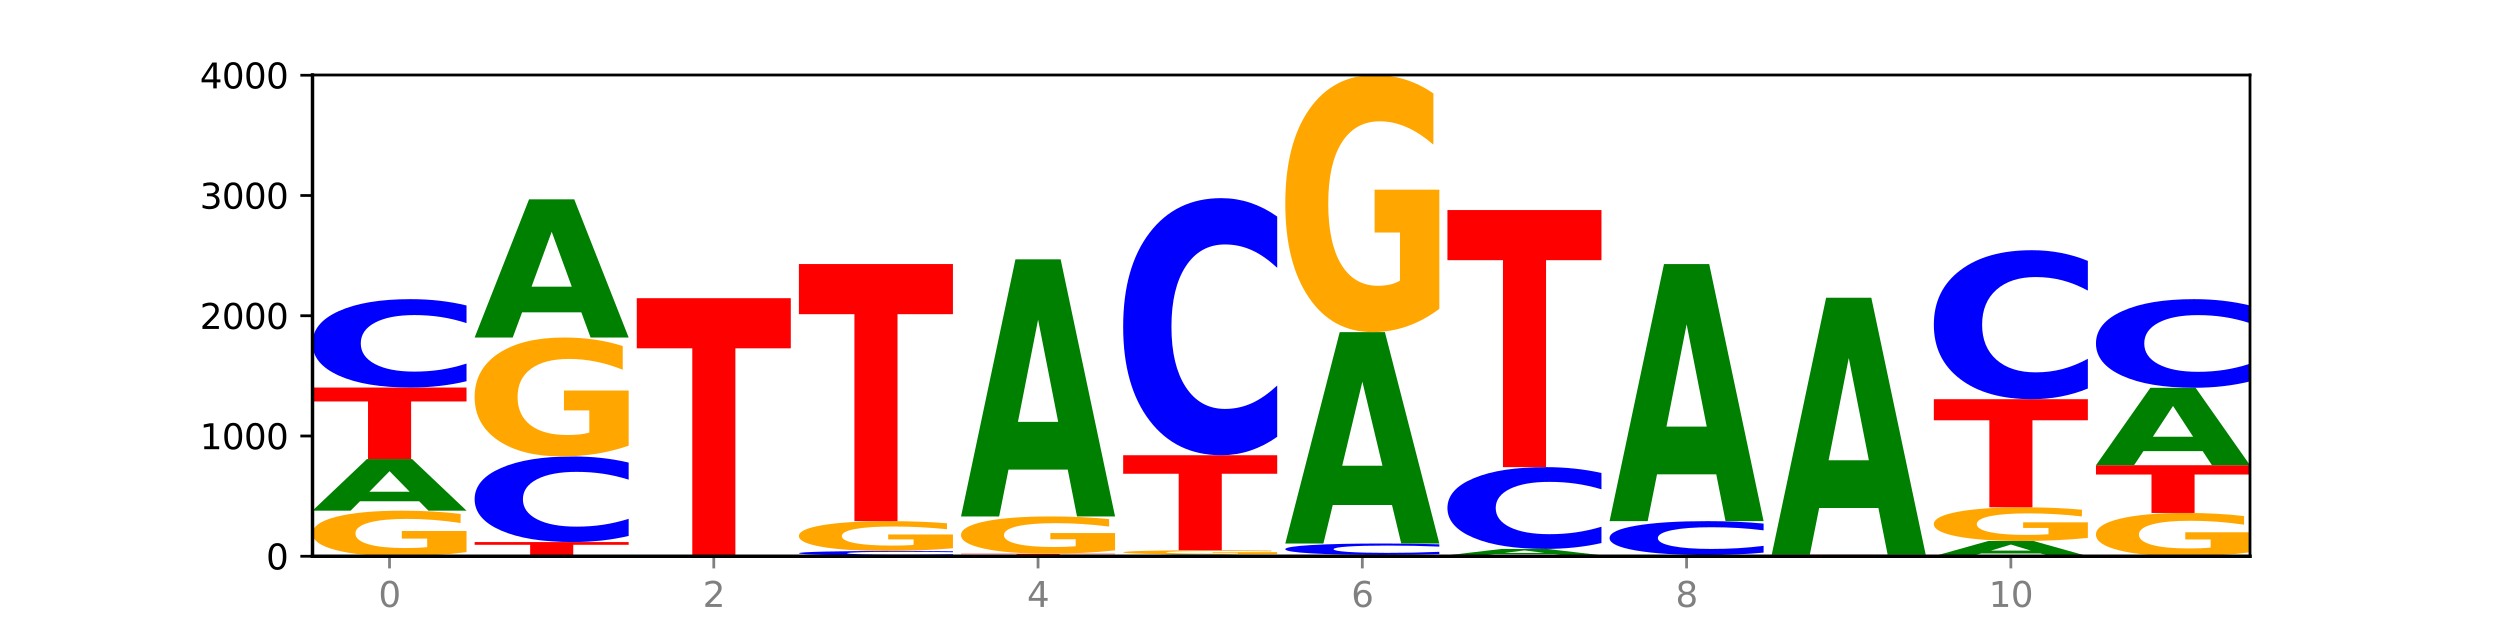 <?xml version="1.0" encoding="utf-8" standalone="no"?>
<!DOCTYPE svg PUBLIC "-//W3C//DTD SVG 1.1//EN"
  "http://www.w3.org/Graphics/SVG/1.1/DTD/svg11.dtd">
<svg xmlns:xlink="http://www.w3.org/1999/xlink" width="720pt" height="180pt" viewBox="0 0 720 180" xmlns="http://www.w3.org/2000/svg" version="1.1">
 <defs>
  <style type="text/css">*{stroke-linejoin: round; stroke-linecap: butt}</style>
 </defs>
 <g id="figure_1">
  <g id="patch_1">
   <path d="M 0 180 
L 720 180 
L 720 0 
L 0 0 
z
" style="fill: #ffffff"/>
  </g>
  <g id="axes_1">
   <g id="patch_2">
    <path d="M 90 160.2 
L 648 160.2 
L 648 21.6 
L 90 21.6 
z
" style="fill: #ffffff"/>
   </g>
   <g id="line2d_1">
    <path d="M 90 160.2 
L 648 160.2 
" clip-path="url(#pc2fe79a40e)" style="fill: none; stroke: #000000; stroke-width: 0.5; stroke-linecap: square"/>
   </g>
   <g id="patch_3">
    <path d="M 134.36 159.012 
Q 129.886 159.606 125.074 159.904 
Q 120.263 160.2 115.133 160.2 
Q 103.541 160.2 96.77 158.432 
Q 90 156.664 90 153.641 
Q 90 150.583 96.89 148.828 
Q 103.789 147.074 115.789 147.074 
Q 120.412 147.074 124.647 147.313 
Q 128.892 147.549 132.65 148.015 
L 132.65 150.632 
Q 128.773 150.032 124.935 149.737 
Q 121.098 149.439 117.24 149.439 
Q 110.102 149.439 106.235 150.529 
Q 102.367 151.616 102.367 153.641 
Q 102.367 155.648 106.096 156.743 
Q 109.824 157.836 116.684 157.836 
Q 118.553 157.836 120.153 157.773 
Q 121.754 157.708 123.026 157.573 
L 123.026 155.116 
L 115.719 155.116 
L 115.719 152.928 
L 134.36 152.928 
L 134.36 159.012 
z
" clip-path="url(#pc2fe79a40e)" style="fill: #ffa600"/>
   </g>
   <g id="patch_4">
    <path d="M 120.728 144.368 
L 103.668 144.368 
L 100.974 147.074 
L 90 147.074 
L 105.672 132.217 
L 118.687 132.217 
L 134.36 147.074 
L 123.395 147.074 
L 120.728 144.368 
z
M 106.389 141.61 
L 117.98 141.61 
L 112.194 135.7 
L 106.389 141.61 
z
" clip-path="url(#pc2fe79a40e)" style="fill: #008000"/>
   </g>
   <g id="patch_5">
    <path d="M 90 111.61 
L 134.36 111.61 
L 134.36 115.629 
L 118.401 115.629 
L 118.401 132.217 
L 105.99 132.217 
L 105.99 115.629 
L 90 115.629 
L 90 111.61 
z
" clip-path="url(#pc2fe79a40e)" style="fill: #ff0000"/>
   </g>
   <g id="patch_6">
    <path d="M 134.36 109.786 
Q 130.649 110.69 126.637 111.148 
Q 122.624 111.61 118.254 111.61 
Q 105.222 111.61 97.611 108.182 
Q 90 104.754 90 98.891 
Q 90 93.007 97.611 89.584 
Q 105.222 86.155 118.254 86.155 
Q 122.624 86.155 126.637 86.618 
Q 130.649 87.076 134.36 87.98 
L 134.36 93.054 
Q 130.616 91.855 126.983 91.298 
Q 123.351 90.74 119.339 90.74 
Q 112.141 90.74 108.017 92.912 
Q 103.904 95.079 103.904 98.891 
Q 103.904 102.687 108.017 104.859 
Q 112.141 107.025 119.339 107.025 
Q 123.351 107.025 126.983 106.468 
Q 130.616 105.905 134.36 104.706 
L 134.36 109.786 
z
" clip-path="url(#pc2fe79a40e)" style="fill: #0000ff"/>
   </g>
   <g id="patch_7">
    <path d="M 136.695 156.113 
L 181.054 156.113 
L 181.054 156.91 
L 165.095 156.91 
L 165.095 160.2 
L 152.685 160.2 
L 152.685 156.91 
L 136.695 156.91 
L 136.695 156.113 
z
" clip-path="url(#pc2fe79a40e)" style="fill: #ff0000"/>
   </g>
   <g id="patch_8">
    <path d="M 181.054 154.346 
Q 177.344 155.222 173.331 155.665 
Q 169.319 156.113 164.949 156.113 
Q 151.917 156.113 144.306 152.792 
Q 136.695 149.471 136.695 143.792 
Q 136.695 138.092 144.306 134.776 
Q 151.917 131.455 164.949 131.455 
Q 169.319 131.455 173.331 131.903 
Q 177.344 132.346 181.054 133.222 
L 181.054 138.138 
Q 177.31 136.976 173.678 136.436 
Q 170.045 135.897 166.033 135.897 
Q 158.835 135.897 154.711 138 
Q 150.598 140.099 150.598 143.792 
Q 150.598 147.469 154.711 149.573 
Q 158.835 151.672 166.033 151.672 
Q 170.045 151.672 173.678 151.132 
Q 177.31 150.587 181.054 149.425 
L 181.054 154.346 
z
" clip-path="url(#pc2fe79a40e)" style="fill: #0000ff"/>
   </g>
   <g id="patch_9">
    <path d="M 181.054 128.356 
Q 176.581 129.905 171.769 130.684 
Q 166.957 131.455 161.827 131.455 
Q 150.235 131.455 143.465 126.842 
Q 136.695 122.229 136.695 114.34 
Q 136.695 106.359 143.584 101.781 
Q 150.484 97.203 162.483 97.203 
Q 167.106 97.203 171.341 97.826 
Q 175.586 98.441 179.344 99.658 
L 179.344 106.486 
Q 175.467 104.922 171.63 104.151 
Q 167.792 103.373 163.935 103.373 
Q 156.797 103.373 152.929 106.217 
Q 149.062 109.054 149.062 114.34 
Q 149.062 119.575 152.79 122.434 
Q 156.518 125.285 163.378 125.285 
Q 165.247 125.285 166.848 125.122 
Q 168.448 124.953 169.721 124.599 
L 169.721 118.189 
L 162.414 118.189 
L 162.414 112.479 
L 181.054 112.479 
L 181.054 128.356 
z
" clip-path="url(#pc2fe79a40e)" style="fill: #ffa600"/>
   </g>
   <g id="patch_10">
    <path d="M 167.423 89.954 
L 150.363 89.954 
L 147.669 97.203 
L 136.695 97.203 
L 152.367 57.41 
L 165.382 57.41 
L 181.054 97.203 
L 170.089 97.203 
L 167.423 89.954 
z
M 153.083 82.569 
L 164.675 82.569 
L 158.888 66.74 
L 153.083 82.569 
z
" clip-path="url(#pc2fe79a40e)" style="fill: #008000"/>
   </g>
   <g id="patch_11">
    <path d="M 227.749 160.198 
Q 224.038 160.199 220.026 160.199 
Q 216.014 160.2 211.644 160.2 
Q 198.612 160.2 191 160.195 
Q 183.389 160.191 183.389 160.183 
Q 183.389 160.175 191 160.17 
Q 198.612 160.165 211.644 160.165 
Q 216.014 160.165 220.026 160.166 
Q 224.038 160.167 227.749 160.168 
L 227.749 160.175 
Q 224.005 160.173 220.372 160.172 
Q 216.74 160.172 212.728 160.172 
Q 205.53 160.172 201.406 160.175 
Q 197.293 160.178 197.293 160.183 
Q 197.293 160.188 201.406 160.191 
Q 205.53 160.194 212.728 160.194 
Q 216.74 160.194 220.372 160.193 
Q 224.005 160.192 227.749 160.191 
L 227.749 160.198 
z
" clip-path="url(#pc2fe79a40e)" style="fill: #0000ff"/>
   </g>
   <g id="patch_12">
    <path d="M 214.117 160.121 
L 197.057 160.121 
L 194.363 160.165 
L 183.389 160.165 
L 199.062 159.923 
L 212.077 159.923 
L 227.749 160.165 
L 216.784 160.165 
L 214.117 160.121 
z
M 199.778 160.076 
L 211.369 160.076 
L 205.583 159.98 
L 199.778 160.076 
z
" clip-path="url(#pc2fe79a40e)" style="fill: #008000"/>
   </g>
   <g id="patch_13">
    <path d="M 183.389 85.878 
L 227.749 85.878 
L 227.749 100.319 
L 211.79 100.319 
L 211.79 159.923 
L 199.379 159.923 
L 199.379 100.319 
L 183.389 100.319 
L 183.389 85.878 
z
" clip-path="url(#pc2fe79a40e)" style="fill: #ff0000"/>
   </g>
   <g id="patch_14">
    <path d="M 260.812 160.162 
L 243.752 160.162 
L 241.058 160.2 
L 230.084 160.2 
L 245.756 159.992 
L 258.771 159.992 
L 274.444 160.2 
L 263.478 160.2 
L 260.812 160.162 
z
M 246.473 160.124 
L 258.064 160.124 
L 252.277 160.041 
L 246.473 160.124 
z
" clip-path="url(#pc2fe79a40e)" style="fill: #008000"/>
   </g>
   <g id="patch_15">
    <path d="M 274.444 159.898 
Q 270.733 159.945 266.721 159.968 
Q 262.708 159.992 258.338 159.992 
Q 245.306 159.992 237.695 159.815 
Q 230.084 159.638 230.084 159.335 
Q 230.084 159.03 237.695 158.853 
Q 245.306 158.676 258.338 158.676 
Q 262.708 158.676 266.721 158.7 
Q 270.733 158.724 274.444 158.77 
L 274.444 159.033 
Q 270.699 158.971 267.067 158.942 
Q 263.435 158.913 259.422 158.913 
Q 252.224 158.913 248.1 159.025 
Q 243.987 159.137 243.987 159.335 
Q 243.987 159.531 248.1 159.643 
Q 252.224 159.755 259.422 159.755 
Q 263.435 159.755 267.067 159.726 
Q 270.699 159.697 274.444 159.635 
L 274.444 159.898 
z
" clip-path="url(#pc2fe79a40e)" style="fill: #0000ff"/>
   </g>
   <g id="patch_16">
    <path d="M 274.444 157.899 
Q 269.97 158.288 265.158 158.483 
Q 260.346 158.676 255.216 158.676 
Q 243.624 158.676 236.854 157.519 
Q 230.084 156.363 230.084 154.384 
Q 230.084 152.383 236.973 151.235 
Q 243.873 150.087 255.872 150.087 
Q 260.495 150.087 264.73 150.243 
Q 268.976 150.398 272.734 150.703 
L 272.734 152.415 
Q 268.856 152.023 265.019 151.83 
Q 261.181 151.634 257.324 151.634 
Q 250.186 151.634 246.318 152.348 
Q 242.451 153.059 242.451 154.384 
Q 242.451 155.697 246.179 156.414 
Q 249.907 157.129 256.767 157.129 
Q 258.636 157.129 260.237 157.088 
Q 261.837 157.046 263.11 156.957 
L 263.11 155.35 
L 255.803 155.35 
L 255.803 153.918 
L 274.444 153.918 
L 274.444 157.899 
z
" clip-path="url(#pc2fe79a40e)" style="fill: #ffa600"/>
   </g>
   <g id="patch_17">
    <path d="M 230.084 76.043 
L 274.444 76.043 
L 274.444 90.483 
L 258.484 90.483 
L 258.484 150.087 
L 246.074 150.087 
L 246.074 90.483 
L 230.084 90.483 
L 230.084 76.043 
z
" clip-path="url(#pc2fe79a40e)" style="fill: #ff0000"/>
   </g>
   <g id="patch_18">
    <path d="M 276.778 159.473 
L 321.138 159.473 
L 321.138 159.615 
L 305.179 159.615 
L 305.179 160.2 
L 292.768 160.2 
L 292.768 159.615 
L 276.778 159.615 
L 276.778 159.473 
z
" clip-path="url(#pc2fe79a40e)" style="fill: #ff0000"/>
   </g>
   <g id="patch_19">
    <path d="M 321.138 158.501 
Q 316.664 158.987 311.853 159.231 
Q 307.041 159.473 301.911 159.473 
Q 290.319 159.473 283.549 158.027 
Q 276.778 156.581 276.778 154.108 
Q 276.778 151.606 283.668 150.171 
Q 290.567 148.737 302.567 148.737 
Q 307.19 148.737 311.425 148.932 
Q 315.67 149.125 319.428 149.506 
L 319.428 151.646 
Q 315.551 151.156 311.713 150.914 
Q 307.876 150.67 304.018 150.67 
Q 296.88 150.67 293.013 151.562 
Q 289.146 152.451 289.146 154.108 
Q 289.146 155.749 292.874 156.645 
Q 296.602 157.539 303.462 157.539 
Q 305.331 157.539 306.931 157.488 
Q 308.532 157.435 309.805 157.324 
L 309.805 155.314 
L 302.497 155.314 
L 302.497 153.525 
L 321.138 153.525 
L 321.138 158.501 
z
" clip-path="url(#pc2fe79a40e)" style="fill: #ffa600"/>
   </g>
   <g id="patch_20">
    <path d="M 307.506 135.248 
L 290.446 135.248 
L 287.753 148.737 
L 276.778 148.737 
L 292.451 74.692 
L 305.466 74.692 
L 321.138 148.737 
L 310.173 148.737 
L 307.506 135.248 
z
M 293.167 121.505 
L 304.758 121.505 
L 298.972 92.053 
L 293.167 121.505 
z
" clip-path="url(#pc2fe79a40e)" style="fill: #008000"/>
   </g>
   <g id="patch_21">
    <path d="M 354.201 160.105 
L 337.141 160.105 
L 334.447 160.2 
L 323.473 160.2 
L 339.145 159.681 
L 352.16 159.681 
L 367.833 160.2 
L 356.867 160.2 
L 354.201 160.105 
z
M 339.862 160.009 
L 351.453 160.009 
L 345.666 159.802 
L 339.862 160.009 
z
" clip-path="url(#pc2fe79a40e)" style="fill: #008000"/>
   </g>
   <g id="patch_22">
    <path d="M 367.833 159.571 
Q 363.359 159.626 358.547 159.653 
Q 353.735 159.681 348.605 159.681 
Q 337.013 159.681 330.243 159.517 
Q 323.473 159.354 323.473 159.075 
Q 323.473 158.792 330.362 158.63 
Q 337.262 158.468 349.262 158.468 
Q 353.884 158.468 358.12 158.49 
Q 362.365 158.512 366.123 158.555 
L 366.123 158.797 
Q 362.245 158.742 358.408 158.714 
Q 354.57 158.687 350.713 158.687 
Q 343.575 158.687 339.708 158.787 
Q 335.84 158.888 335.84 159.075 
Q 335.84 159.26 339.568 159.361 
Q 343.297 159.462 350.156 159.462 
Q 352.025 159.462 353.626 159.456 
Q 355.227 159.45 356.499 159.438 
L 356.499 159.211 
L 349.192 159.211 
L 349.192 159.009 
L 367.833 159.009 
L 367.833 159.571 
z
" clip-path="url(#pc2fe79a40e)" style="fill: #ffa600"/>
   </g>
   <g id="patch_23">
    <path d="M 323.473 131.109 
L 367.833 131.109 
L 367.833 136.444 
L 351.873 136.444 
L 351.873 158.468 
L 339.463 158.468 
L 339.463 136.444 
L 323.473 136.444 
L 323.473 131.109 
z
" clip-path="url(#pc2fe79a40e)" style="fill: #ff0000"/>
   </g>
   <g id="patch_24">
    <path d="M 367.833 125.801 
Q 364.122 128.432 360.11 129.763 
Q 356.097 131.109 351.727 131.109 
Q 338.695 131.109 331.084 121.136 
Q 323.473 111.163 323.473 94.109 
Q 323.473 76.994 331.084 67.036 
Q 338.695 57.064 351.727 57.064 
Q 356.097 57.064 360.11 58.41 
Q 364.122 59.741 367.833 62.371 
L 367.833 77.131 
Q 364.088 73.644 360.456 72.023 
Q 356.824 70.401 352.811 70.401 
Q 345.614 70.401 341.489 76.718 
Q 337.376 83.02 337.376 94.109 
Q 337.376 105.152 341.489 111.469 
Q 345.614 117.771 352.811 117.771 
Q 356.824 117.771 360.456 116.15 
Q 364.088 114.513 367.833 111.026 
L 367.833 125.801 
z
" clip-path="url(#pc2fe79a40e)" style="fill: #0000ff"/>
   </g>
   <g id="patch_25">
    <path d="M 370.167 159.819 
L 414.527 159.819 
L 414.527 159.893 
L 398.568 159.893 
L 398.568 160.2 
L 386.158 160.2 
L 386.158 159.893 
L 370.167 159.893 
L 370.167 159.819 
z
" clip-path="url(#pc2fe79a40e)" style="fill: #ff0000"/>
   </g>
   <g id="patch_26">
    <path d="M 414.527 159.583 
Q 410.817 159.7 406.804 159.759 
Q 402.792 159.819 398.422 159.819 
Q 385.39 159.819 377.779 159.376 
Q 370.167 158.933 370.167 158.175 
Q 370.167 157.414 377.779 156.972 
Q 385.39 156.529 398.422 156.529 
Q 402.792 156.529 406.804 156.589 
Q 410.817 156.648 414.527 156.765 
L 414.527 157.421 
Q 410.783 157.266 407.151 157.194 
Q 403.518 157.122 399.506 157.122 
Q 392.308 157.122 388.184 157.402 
Q 384.071 157.682 384.071 158.175 
Q 384.071 158.666 388.184 158.946 
Q 392.308 159.226 399.506 159.226 
Q 403.518 159.226 407.151 159.154 
Q 410.783 159.082 414.527 158.927 
L 414.527 159.583 
z
" clip-path="url(#pc2fe79a40e)" style="fill: #0000ff"/>
   </g>
   <g id="patch_27">
    <path d="M 400.895 145.438 
L 383.835 145.438 
L 381.142 156.529 
L 370.167 156.529 
L 385.84 95.645 
L 398.855 95.645 
L 414.527 156.529 
L 403.562 156.529 
L 400.895 145.438 
z
M 386.556 134.138 
L 398.147 134.138 
L 392.361 109.92 
L 386.556 134.138 
z
" clip-path="url(#pc2fe79a40e)" style="fill: #008000"/>
   </g>
   <g id="patch_28">
    <path d="M 414.527 88.945 
Q 410.053 92.295 405.242 93.977 
Q 400.43 95.645 395.3 95.645 
Q 383.708 95.645 376.938 85.672 
Q 370.167 75.7 370.167 58.645 
Q 370.167 41.392 377.057 31.496 
Q 383.956 21.6 395.956 21.6 
Q 400.579 21.6 404.814 22.946 
Q 409.059 24.277 412.817 26.907 
L 412.817 41.667 
Q 408.94 38.287 405.102 36.62 
Q 401.265 34.938 397.408 34.938 
Q 390.269 34.938 386.402 41.086 
Q 382.535 47.22 382.535 58.645 
Q 382.535 69.964 386.263 76.143 
Q 389.991 82.307 396.851 82.307 
Q 398.72 82.307 400.321 81.955 
Q 401.921 81.588 403.194 80.824 
L 403.194 66.966 
L 395.887 66.966 
L 395.887 54.623 
L 414.527 54.623 
L 414.527 88.945 
z
" clip-path="url(#pc2fe79a40e)" style="fill: #ffa600"/>
   </g>
   <g id="patch_29">
    <path d="M 461.222 160.175 
Q 456.748 160.187 451.936 160.194 
Q 447.124 160.2 441.995 160.2 
Q 430.403 160.2 423.632 160.163 
Q 416.862 160.125 416.862 160.062 
Q 416.862 159.997 423.752 159.96 
Q 430.651 159.923 442.651 159.923 
Q 447.274 159.923 451.509 159.928 
Q 455.754 159.933 459.512 159.943 
L 459.512 159.998 
Q 455.635 159.985 451.797 159.979 
Q 447.96 159.973 444.102 159.973 
Q 436.964 159.973 433.097 159.996 
Q 429.229 160.019 429.229 160.062 
Q 429.229 160.104 432.958 160.127 
Q 436.686 160.15 443.545 160.15 
Q 445.414 160.15 447.015 160.149 
Q 448.616 160.147 449.888 160.145 
L 449.888 160.093 
L 442.581 160.093 
L 442.581 160.047 
L 461.222 160.047 
L 461.222 160.175 
z
" clip-path="url(#pc2fe79a40e)" style="fill: #ffa600"/>
   </g>
   <g id="patch_30">
    <path d="M 447.59 159.589 
L 430.53 159.589 
L 427.836 159.923 
L 416.862 159.923 
L 432.534 158.087 
L 445.549 158.087 
L 461.222 159.923 
L 450.257 159.923 
L 447.59 159.589 
z
M 433.251 159.248 
L 444.842 159.248 
L 439.055 158.518 
L 433.251 159.248 
z
" clip-path="url(#pc2fe79a40e)" style="fill: #008000"/>
   </g>
   <g id="patch_31">
    <path d="M 461.222 156.399 
Q 457.511 157.236 453.499 157.659 
Q 449.486 158.087 445.116 158.087 
Q 432.084 158.087 424.473 154.916 
Q 416.862 151.744 416.862 146.32 
Q 416.862 140.876 424.473 137.709 
Q 432.084 134.537 445.116 134.537 
Q 449.486 134.537 453.499 134.965 
Q 457.511 135.389 461.222 136.225 
L 461.222 140.92 
Q 457.478 139.811 453.845 139.295 
Q 450.213 138.779 446.2 138.779 
Q 439.003 138.779 434.879 140.788 
Q 430.766 142.793 430.766 146.32 
Q 430.766 149.832 434.879 151.841 
Q 439.003 153.845 446.2 153.845 
Q 450.213 153.845 453.845 153.33 
Q 457.478 152.809 461.222 151.7 
L 461.222 156.399 
z
" clip-path="url(#pc2fe79a40e)" style="fill: #0000ff"/>
   </g>
   <g id="patch_32">
    <path d="M 416.862 60.493 
L 461.222 60.493 
L 461.222 74.933 
L 445.263 74.933 
L 445.263 134.537 
L 432.852 134.537 
L 432.852 74.933 
L 416.862 74.933 
L 416.862 60.493 
z
" clip-path="url(#pc2fe79a40e)" style="fill: #ff0000"/>
   </g>
   <g id="patch_33">
    <path d="M 507.916 160.187 
Q 503.443 160.194 498.631 160.197 
Q 493.819 160.2 488.689 160.2 
Q 477.097 160.2 470.327 160.181 
Q 463.556 160.163 463.556 160.131 
Q 463.556 160.098 470.446 160.08 
Q 477.346 160.061 489.345 160.061 
Q 493.968 160.061 498.203 160.064 
Q 502.448 160.066 506.206 160.071 
L 506.206 160.099 
Q 502.329 160.093 498.492 160.09 
Q 494.654 160.086 490.797 160.086 
Q 483.659 160.086 479.791 160.098 
Q 475.924 160.109 475.924 160.131 
Q 475.924 160.152 479.652 160.164 
Q 483.38 160.175 490.24 160.175 
Q 492.109 160.175 493.71 160.174 
Q 495.31 160.174 496.583 160.172 
L 496.583 160.146 
L 489.276 160.146 
L 489.276 160.123 
L 507.916 160.123 
L 507.916 160.187 
z
" clip-path="url(#pc2fe79a40e)" style="fill: #ffa600"/>
   </g>
   <g id="patch_34">
    <path d="M 463.556 159.854 
L 507.916 159.854 
L 507.916 159.894 
L 491.957 159.894 
L 491.957 160.061 
L 479.547 160.061 
L 479.547 159.894 
L 463.556 159.894 
L 463.556 159.854 
z
" clip-path="url(#pc2fe79a40e)" style="fill: #ff0000"/>
   </g>
   <g id="patch_35">
    <path d="M 507.916 159.154 
Q 504.206 159.501 500.193 159.676 
Q 496.181 159.854 491.811 159.854 
Q 478.779 159.854 471.168 158.538 
Q 463.556 157.223 463.556 154.973 
Q 463.556 152.716 471.168 151.403 
Q 478.779 150.087 491.811 150.087 
Q 496.181 150.087 500.193 150.265 
Q 504.206 150.44 507.916 150.787 
L 507.916 152.734 
Q 504.172 152.274 500.54 152.06 
Q 496.907 151.846 492.895 151.846 
Q 485.697 151.846 481.573 152.68 
Q 477.46 153.511 477.46 154.973 
Q 477.46 156.43 481.573 157.263 
Q 485.697 158.094 492.895 158.094 
Q 496.907 158.094 500.54 157.881 
Q 504.172 157.665 507.916 157.205 
L 507.916 159.154 
z
" clip-path="url(#pc2fe79a40e)" style="fill: #0000ff"/>
   </g>
   <g id="patch_36">
    <path d="M 494.285 136.599 
L 477.225 136.599 
L 474.531 150.087 
L 463.556 150.087 
L 479.229 76.043 
L 492.244 76.043 
L 507.916 150.087 
L 496.951 150.087 
L 494.285 136.599 
z
M 479.945 122.856 
L 491.536 122.856 
L 485.75 93.403 
L 479.945 122.856 
z
" clip-path="url(#pc2fe79a40e)" style="fill: #008000"/>
   </g>
   <g id="patch_37">
    <path d="M 554.611 160.184 
Q 550.137 160.192 545.325 160.196 
Q 540.514 160.2 535.384 160.2 
Q 523.792 160.2 517.021 160.177 
Q 510.251 160.153 510.251 160.113 
Q 510.251 160.073 517.141 160.05 
Q 524.04 160.027 536.04 160.027 
Q 540.663 160.027 544.898 160.03 
Q 549.143 160.033 552.901 160.039 
L 552.901 160.074 
Q 549.024 160.066 545.186 160.062 
Q 541.349 160.058 537.491 160.058 
Q 530.353 160.058 526.486 160.072 
Q 522.619 160.087 522.619 160.113 
Q 522.619 160.14 526.347 160.154 
Q 530.075 160.169 536.935 160.169 
Q 538.804 160.169 540.404 160.168 
Q 542.005 160.167 543.277 160.165 
L 543.277 160.133 
L 535.97 160.133 
L 535.97 160.104 
L 554.611 160.104 
L 554.611 160.184 
z
" clip-path="url(#pc2fe79a40e)" style="fill: #ffa600"/>
   </g>
   <g id="patch_38">
    <path d="M 510.251 159.784 
L 554.611 159.784 
L 554.611 159.832 
L 538.652 159.832 
L 538.652 160.027 
L 526.241 160.027 
L 526.241 159.832 
L 510.251 159.832 
L 510.251 159.784 
z
" clip-path="url(#pc2fe79a40e)" style="fill: #ff0000"/>
   </g>
   <g id="patch_39">
    <path d="M 540.979 146.296 
L 523.919 146.296 
L 521.225 159.784 
L 510.251 159.784 
L 525.923 85.74 
L 538.938 85.74 
L 554.611 159.784 
L 543.646 159.784 
L 540.979 146.296 
z
M 526.64 132.553 
L 538.231 132.553 
L 532.445 103.1 
L 526.64 132.553 
z
" clip-path="url(#pc2fe79a40e)" style="fill: #008000"/>
   </g>
   <g id="patch_40">
    <path d="M 587.674 159.399 
L 570.614 159.399 
L 567.92 160.2 
L 556.946 160.2 
L 572.618 155.802 
L 585.633 155.802 
L 601.305 160.2 
L 590.34 160.2 
L 587.674 159.399 
z
M 573.335 158.582 
L 584.926 158.582 
L 579.139 156.833 
L 573.335 158.582 
z
" clip-path="url(#pc2fe79a40e)" style="fill: #008000"/>
   </g>
   <g id="patch_41">
    <path d="M 601.305 154.924 
Q 596.832 155.363 592.02 155.583 
Q 587.208 155.802 582.078 155.802 
Q 570.486 155.802 563.716 154.496 
Q 556.946 153.19 556.946 150.956 
Q 556.946 148.697 563.835 147.401 
Q 570.735 146.104 582.734 146.104 
Q 587.357 146.104 591.592 146.281 
Q 595.838 146.455 599.595 146.8 
L 599.595 148.733 
Q 595.718 148.29 591.881 148.072 
Q 588.043 147.851 584.186 147.851 
Q 577.048 147.851 573.18 148.656 
Q 569.313 149.46 569.313 150.956 
Q 569.313 152.438 573.041 153.248 
Q 576.769 154.055 583.629 154.055 
Q 585.498 154.055 587.099 154.009 
Q 588.699 153.961 589.972 153.861 
L 589.972 152.046 
L 582.665 152.046 
L 582.665 150.429 
L 601.305 150.429 
L 601.305 154.924 
z
" clip-path="url(#pc2fe79a40e)" style="fill: #ffa600"/>
   </g>
   <g id="patch_42">
    <path d="M 556.946 114.97 
L 601.305 114.97 
L 601.305 121.042 
L 585.346 121.042 
L 585.346 146.104 
L 572.936 146.104 
L 572.936 121.042 
L 556.946 121.042 
L 556.946 114.97 
z
" clip-path="url(#pc2fe79a40e)" style="fill: #ff0000"/>
   </g>
   <g id="patch_43">
    <path d="M 601.305 111.894 
Q 597.595 113.419 593.582 114.19 
Q 589.57 114.97 585.2 114.97 
Q 572.168 114.97 564.557 109.19 
Q 556.946 103.411 556.946 93.528 
Q 556.946 83.609 564.557 77.839 
Q 572.168 72.06 585.2 72.06 
Q 589.57 72.06 593.582 72.84 
Q 597.595 73.611 601.305 75.136 
L 601.305 83.689 
Q 597.561 81.668 593.929 80.729 
Q 590.297 79.789 586.284 79.789 
Q 579.086 79.789 574.962 83.45 
Q 570.849 87.102 570.849 93.528 
Q 570.849 99.928 574.962 103.589 
Q 579.086 107.24 586.284 107.24 
Q 590.297 107.24 593.929 106.301 
Q 597.561 105.352 601.305 103.331 
L 601.305 111.894 
z
" clip-path="url(#pc2fe79a40e)" style="fill: #0000ff"/>
   </g>
   <g id="patch_44">
    <path d="M 648 159.072 
Q 643.526 159.636 638.714 159.919 
Q 633.903 160.2 628.773 160.2 
Q 617.181 160.2 610.41 158.521 
Q 603.64 156.842 603.64 153.97 
Q 603.64 151.065 610.53 149.399 
Q 617.429 147.732 629.429 147.732 
Q 634.052 147.732 638.287 147.959 
Q 642.532 148.183 646.29 148.626 
L 646.29 151.111 
Q 642.413 150.542 638.575 150.261 
Q 634.738 149.978 630.88 149.978 
Q 623.742 149.978 619.875 151.013 
Q 616.008 152.046 616.008 153.97 
Q 616.008 155.876 619.736 156.916 
Q 623.464 157.954 630.324 157.954 
Q 632.193 157.954 633.793 157.895 
Q 635.394 157.833 636.666 157.704 
L 636.666 155.371 
L 629.359 155.371 
L 629.359 153.293 
L 648 153.293 
L 648 159.072 
z
" clip-path="url(#pc2fe79a40e)" style="fill: #ffa600"/>
   </g>
   <g id="patch_45">
    <path d="M 603.64 133.983 
L 648 133.983 
L 648 136.665 
L 632.041 136.665 
L 632.041 147.732 
L 619.63 147.732 
L 619.63 136.665 
L 603.64 136.665 
L 603.64 133.983 
z
" clip-path="url(#pc2fe79a40e)" style="fill: #ff0000"/>
   </g>
   <g id="patch_46">
    <path d="M 634.368 129.92 
L 617.308 129.92 
L 614.614 133.983 
L 603.64 133.983 
L 619.313 111.68 
L 632.328 111.68 
L 648 133.983 
L 637.035 133.983 
L 634.368 129.92 
z
M 620.029 125.781 
L 631.62 125.781 
L 625.834 116.909 
L 620.029 125.781 
z
" clip-path="url(#pc2fe79a40e)" style="fill: #008000"/>
   </g>
   <g id="patch_47">
    <path d="M 648 109.85 
Q 644.289 110.757 640.277 111.216 
Q 636.265 111.68 631.895 111.68 
Q 618.863 111.68 611.251 108.242 
Q 603.64 104.804 603.64 98.925 
Q 603.64 93.025 611.251 89.593 
Q 618.863 86.155 631.895 86.155 
Q 636.265 86.155 640.277 86.619 
Q 644.289 87.078 648 87.985 
L 648 93.073 
Q 644.256 91.871 640.623 91.312 
Q 636.991 90.753 632.979 90.753 
Q 625.781 90.753 621.657 92.931 
Q 617.544 95.103 617.544 98.925 
Q 617.544 102.732 621.657 104.91 
Q 625.781 107.082 632.979 107.082 
Q 636.991 107.082 640.623 106.523 
Q 644.256 105.959 648 104.757 
L 648 109.85 
z
" clip-path="url(#pc2fe79a40e)" style="fill: #0000ff"/>
   </g>
   <g id="matplotlib.axis_1">
    <g id="xtick_1">
     <g id="line2d_2">
      <defs>
       <path id="mdc841b9b1b" d="M 0 0 
L 0 3.5 
" style="stroke: #808080; stroke-width: 0.8"/>
      </defs>
      <g>
       <use xlink:href="#mdc841b9b1b" x="112.18" y="160.2" style="fill: #808080; stroke: #808080; stroke-width: 0.8"/>
      </g>
     </g>
     <g id="text_1">
      <!-- 0 -->
      <g style="fill: #808080" transform="translate(108.999 174.798) scale(0.1 -0.1)">
       <defs>
        <path id="DejaVuSans-30" d="M 2034 4250 
Q 1547 4250 1301 3770 
Q 1056 3291 1056 2328 
Q 1056 1369 1301 889 
Q 1547 409 2034 409 
Q 2525 409 2770 889 
Q 3016 1369 3016 2328 
Q 3016 3291 2770 3770 
Q 2525 4250 2034 4250 
z
M 2034 4750 
Q 2819 4750 3233 4129 
Q 3647 3509 3647 2328 
Q 3647 1150 3233 529 
Q 2819 -91 2034 -91 
Q 1250 -91 836 529 
Q 422 1150 422 2328 
Q 422 3509 836 4129 
Q 1250 4750 2034 4750 
z
" transform="scale(0.016)"/>
       </defs>
       <use xlink:href="#DejaVuSans-30"/>
      </g>
     </g>
    </g>
    <g id="xtick_2">
     <g id="line2d_3">
      <g>
       <use xlink:href="#mdc841b9b1b" x="205.569" y="160.2" style="fill: #808080; stroke: #808080; stroke-width: 0.8"/>
      </g>
     </g>
     <g id="text_2">
      <!-- 2 -->
      <g style="fill: #808080" transform="translate(202.388 174.798) scale(0.1 -0.1)">
       <defs>
        <path id="DejaVuSans-32" d="M 1228 531 
L 3431 531 
L 3431 0 
L 469 0 
L 469 531 
Q 828 903 1448 1529 
Q 2069 2156 2228 2338 
Q 2531 2678 2651 2914 
Q 2772 3150 2772 3378 
Q 2772 3750 2511 3984 
Q 2250 4219 1831 4219 
Q 1534 4219 1204 4116 
Q 875 4013 500 3803 
L 500 4441 
Q 881 4594 1212 4672 
Q 1544 4750 1819 4750 
Q 2544 4750 2975 4387 
Q 3406 4025 3406 3419 
Q 3406 3131 3298 2873 
Q 3191 2616 2906 2266 
Q 2828 2175 2409 1742 
Q 1991 1309 1228 531 
z
" transform="scale(0.016)"/>
       </defs>
       <use xlink:href="#DejaVuSans-32"/>
      </g>
     </g>
    </g>
    <g id="xtick_3">
     <g id="line2d_4">
      <g>
       <use xlink:href="#mdc841b9b1b" x="298.958" y="160.2" style="fill: #808080; stroke: #808080; stroke-width: 0.8"/>
      </g>
     </g>
     <g id="text_3">
      <!-- 4 -->
      <g style="fill: #808080" transform="translate(295.777 174.798) scale(0.1 -0.1)">
       <defs>
        <path id="DejaVuSans-34" d="M 2419 4116 
L 825 1625 
L 2419 1625 
L 2419 4116 
z
M 2253 4666 
L 3047 4666 
L 3047 1625 
L 3713 1625 
L 3713 1100 
L 3047 1100 
L 3047 0 
L 2419 0 
L 2419 1100 
L 313 1100 
L 313 1709 
L 2253 4666 
z
" transform="scale(0.016)"/>
       </defs>
       <use xlink:href="#DejaVuSans-34"/>
      </g>
     </g>
    </g>
    <g id="xtick_4">
     <g id="line2d_5">
      <g>
       <use xlink:href="#mdc841b9b1b" x="392.347" y="160.2" style="fill: #808080; stroke: #808080; stroke-width: 0.8"/>
      </g>
     </g>
     <g id="text_4">
      <!-- 6 -->
      <g style="fill: #808080" transform="translate(389.166 174.798) scale(0.1 -0.1)">
       <defs>
        <path id="DejaVuSans-36" d="M 2113 2584 
Q 1688 2584 1439 2293 
Q 1191 2003 1191 1497 
Q 1191 994 1439 701 
Q 1688 409 2113 409 
Q 2538 409 2786 701 
Q 3034 994 3034 1497 
Q 3034 2003 2786 2293 
Q 2538 2584 2113 2584 
z
M 3366 4563 
L 3366 3988 
Q 3128 4100 2886 4159 
Q 2644 4219 2406 4219 
Q 1781 4219 1451 3797 
Q 1122 3375 1075 2522 
Q 1259 2794 1537 2939 
Q 1816 3084 2150 3084 
Q 2853 3084 3261 2657 
Q 3669 2231 3669 1497 
Q 3669 778 3244 343 
Q 2819 -91 2113 -91 
Q 1303 -91 875 529 
Q 447 1150 447 2328 
Q 447 3434 972 4092 
Q 1497 4750 2381 4750 
Q 2619 4750 2861 4703 
Q 3103 4656 3366 4563 
z
" transform="scale(0.016)"/>
       </defs>
       <use xlink:href="#DejaVuSans-36"/>
      </g>
     </g>
    </g>
    <g id="xtick_5">
     <g id="line2d_6">
      <g>
       <use xlink:href="#mdc841b9b1b" x="485.736" y="160.2" style="fill: #808080; stroke: #808080; stroke-width: 0.8"/>
      </g>
     </g>
     <g id="text_5">
      <!-- 8 -->
      <g style="fill: #808080" transform="translate(482.555 174.798) scale(0.1 -0.1)">
       <defs>
        <path id="DejaVuSans-38" d="M 2034 2216 
Q 1584 2216 1326 1975 
Q 1069 1734 1069 1313 
Q 1069 891 1326 650 
Q 1584 409 2034 409 
Q 2484 409 2743 651 
Q 3003 894 3003 1313 
Q 3003 1734 2745 1975 
Q 2488 2216 2034 2216 
z
M 1403 2484 
Q 997 2584 770 2862 
Q 544 3141 544 3541 
Q 544 4100 942 4425 
Q 1341 4750 2034 4750 
Q 2731 4750 3128 4425 
Q 3525 4100 3525 3541 
Q 3525 3141 3298 2862 
Q 3072 2584 2669 2484 
Q 3125 2378 3379 2068 
Q 3634 1759 3634 1313 
Q 3634 634 3220 271 
Q 2806 -91 2034 -91 
Q 1263 -91 848 271 
Q 434 634 434 1313 
Q 434 1759 690 2068 
Q 947 2378 1403 2484 
z
M 1172 3481 
Q 1172 3119 1398 2916 
Q 1625 2713 2034 2713 
Q 2441 2713 2670 2916 
Q 2900 3119 2900 3481 
Q 2900 3844 2670 4047 
Q 2441 4250 2034 4250 
Q 1625 4250 1398 4047 
Q 1172 3844 1172 3481 
z
" transform="scale(0.016)"/>
       </defs>
       <use xlink:href="#DejaVuSans-38"/>
      </g>
     </g>
    </g>
    <g id="xtick_6">
     <g id="line2d_7">
      <g>
       <use xlink:href="#mdc841b9b1b" x="579.126" y="160.2" style="fill: #808080; stroke: #808080; stroke-width: 0.8"/>
      </g>
     </g>
     <g id="text_6">
      <!-- 10 -->
      <g style="fill: #808080" transform="translate(572.763 174.798) scale(0.1 -0.1)">
       <defs>
        <path id="DejaVuSans-31" d="M 794 531 
L 1825 531 
L 1825 4091 
L 703 3866 
L 703 4441 
L 1819 4666 
L 2450 4666 
L 2450 531 
L 3481 531 
L 3481 0 
L 794 0 
L 794 531 
z
" transform="scale(0.016)"/>
       </defs>
       <use xlink:href="#DejaVuSans-31"/>
       <use xlink:href="#DejaVuSans-30" x="63.623"/>
      </g>
     </g>
    </g>
   </g>
   <g id="matplotlib.axis_2">
    <g id="ytick_1">
     <g id="line2d_8">
      <defs>
       <path id="m355fb187cf" d="M 0 0 
L -3.5 0 
" style="stroke: #000000; stroke-width: 0.8"/>
      </defs>
      <g>
       <use xlink:href="#m355fb187cf" x="90" y="160.2" style="stroke: #000000; stroke-width: 0.8"/>
      </g>
     </g>
     <g id="text_7">
      <!-- 0 -->
      <g transform="translate(76.638 163.999) scale(0.1 -0.1)">
       <use xlink:href="#DejaVuSans-30"/>
      </g>
     </g>
    </g>
    <g id="ytick_2">
     <g id="line2d_9">
      <g>
       <use xlink:href="#m355fb187cf" x="90" y="125.567" style="stroke: #000000; stroke-width: 0.8"/>
      </g>
     </g>
     <g id="text_8">
      <!-- 1000 -->
      <g transform="translate(57.55 129.367) scale(0.1 -0.1)">
       <use xlink:href="#DejaVuSans-31"/>
       <use xlink:href="#DejaVuSans-30" x="63.623"/>
       <use xlink:href="#DejaVuSans-30" x="127.246"/>
       <use xlink:href="#DejaVuSans-30" x="190.869"/>
      </g>
     </g>
    </g>
    <g id="ytick_3">
     <g id="line2d_10">
      <g>
       <use xlink:href="#m355fb187cf" x="90" y="90.935" style="stroke: #000000; stroke-width: 0.8"/>
      </g>
     </g>
     <g id="text_9">
      <!-- 2000 -->
      <g transform="translate(57.55 94.734) scale(0.1 -0.1)">
       <use xlink:href="#DejaVuSans-32"/>
       <use xlink:href="#DejaVuSans-30" x="63.623"/>
       <use xlink:href="#DejaVuSans-30" x="127.246"/>
       <use xlink:href="#DejaVuSans-30" x="190.869"/>
      </g>
     </g>
    </g>
    <g id="ytick_4">
     <g id="line2d_11">
      <g>
       <use xlink:href="#m355fb187cf" x="90" y="56.302" style="stroke: #000000; stroke-width: 0.8"/>
      </g>
     </g>
     <g id="text_10">
      <!-- 3000 -->
      <g transform="translate(57.55 60.101) scale(0.1 -0.1)">
       <defs>
        <path id="DejaVuSans-33" d="M 2597 2516 
Q 3050 2419 3304 2112 
Q 3559 1806 3559 1356 
Q 3559 666 3084 287 
Q 2609 -91 1734 -91 
Q 1441 -91 1130 -33 
Q 819 25 488 141 
L 488 750 
Q 750 597 1062 519 
Q 1375 441 1716 441 
Q 2309 441 2620 675 
Q 2931 909 2931 1356 
Q 2931 1769 2642 2001 
Q 2353 2234 1838 2234 
L 1294 2234 
L 1294 2753 
L 1863 2753 
Q 2328 2753 2575 2939 
Q 2822 3125 2822 3475 
Q 2822 3834 2567 4026 
Q 2313 4219 1838 4219 
Q 1578 4219 1281 4162 
Q 984 4106 628 3988 
L 628 4550 
Q 988 4650 1302 4700 
Q 1616 4750 1894 4750 
Q 2613 4750 3031 4423 
Q 3450 4097 3450 3541 
Q 3450 3153 3228 2886 
Q 3006 2619 2597 2516 
z
" transform="scale(0.016)"/>
       </defs>
       <use xlink:href="#DejaVuSans-33"/>
       <use xlink:href="#DejaVuSans-30" x="63.623"/>
       <use xlink:href="#DejaVuSans-30" x="127.246"/>
       <use xlink:href="#DejaVuSans-30" x="190.869"/>
      </g>
     </g>
    </g>
    <g id="ytick_5">
     <g id="line2d_12">
      <g>
       <use xlink:href="#m355fb187cf" x="90" y="21.669" style="stroke: #000000; stroke-width: 0.8"/>
      </g>
     </g>
     <g id="text_11">
      <!-- 4000 -->
      <g transform="translate(57.55 25.468) scale(0.1 -0.1)">
       <use xlink:href="#DejaVuSans-34"/>
       <use xlink:href="#DejaVuSans-30" x="63.623"/>
       <use xlink:href="#DejaVuSans-30" x="127.246"/>
       <use xlink:href="#DejaVuSans-30" x="190.869"/>
      </g>
     </g>
    </g>
   </g>
   <g id="patch_48">
    <path d="M 90 160.2 
L 90 21.6 
" style="fill: none; stroke: #000000; stroke-linejoin: miter; stroke-linecap: square"/>
   </g>
   <g id="patch_49">
    <path d="M 648 160.2 
L 648 21.6 
" style="fill: none; stroke: #000000; stroke-width: 0.8; stroke-linejoin: miter; stroke-linecap: square"/>
   </g>
   <g id="patch_50">
    <path d="M 90 160.2 
L 648 160.2 
" style="fill: none; stroke: #000000; stroke-linejoin: miter; stroke-linecap: square"/>
   </g>
   <g id="patch_51">
    <path d="M 90 21.6 
L 648 21.6 
" style="fill: none; stroke: #000000; stroke-width: 0.8; stroke-linejoin: miter; stroke-linecap: square"/>
   </g>
  </g>
 </g>
 <defs>
  <clipPath id="pc2fe79a40e">
   <rect x="90" y="21.6" width="558" height="138.6"/>
  </clipPath>
 </defs>
</svg>
